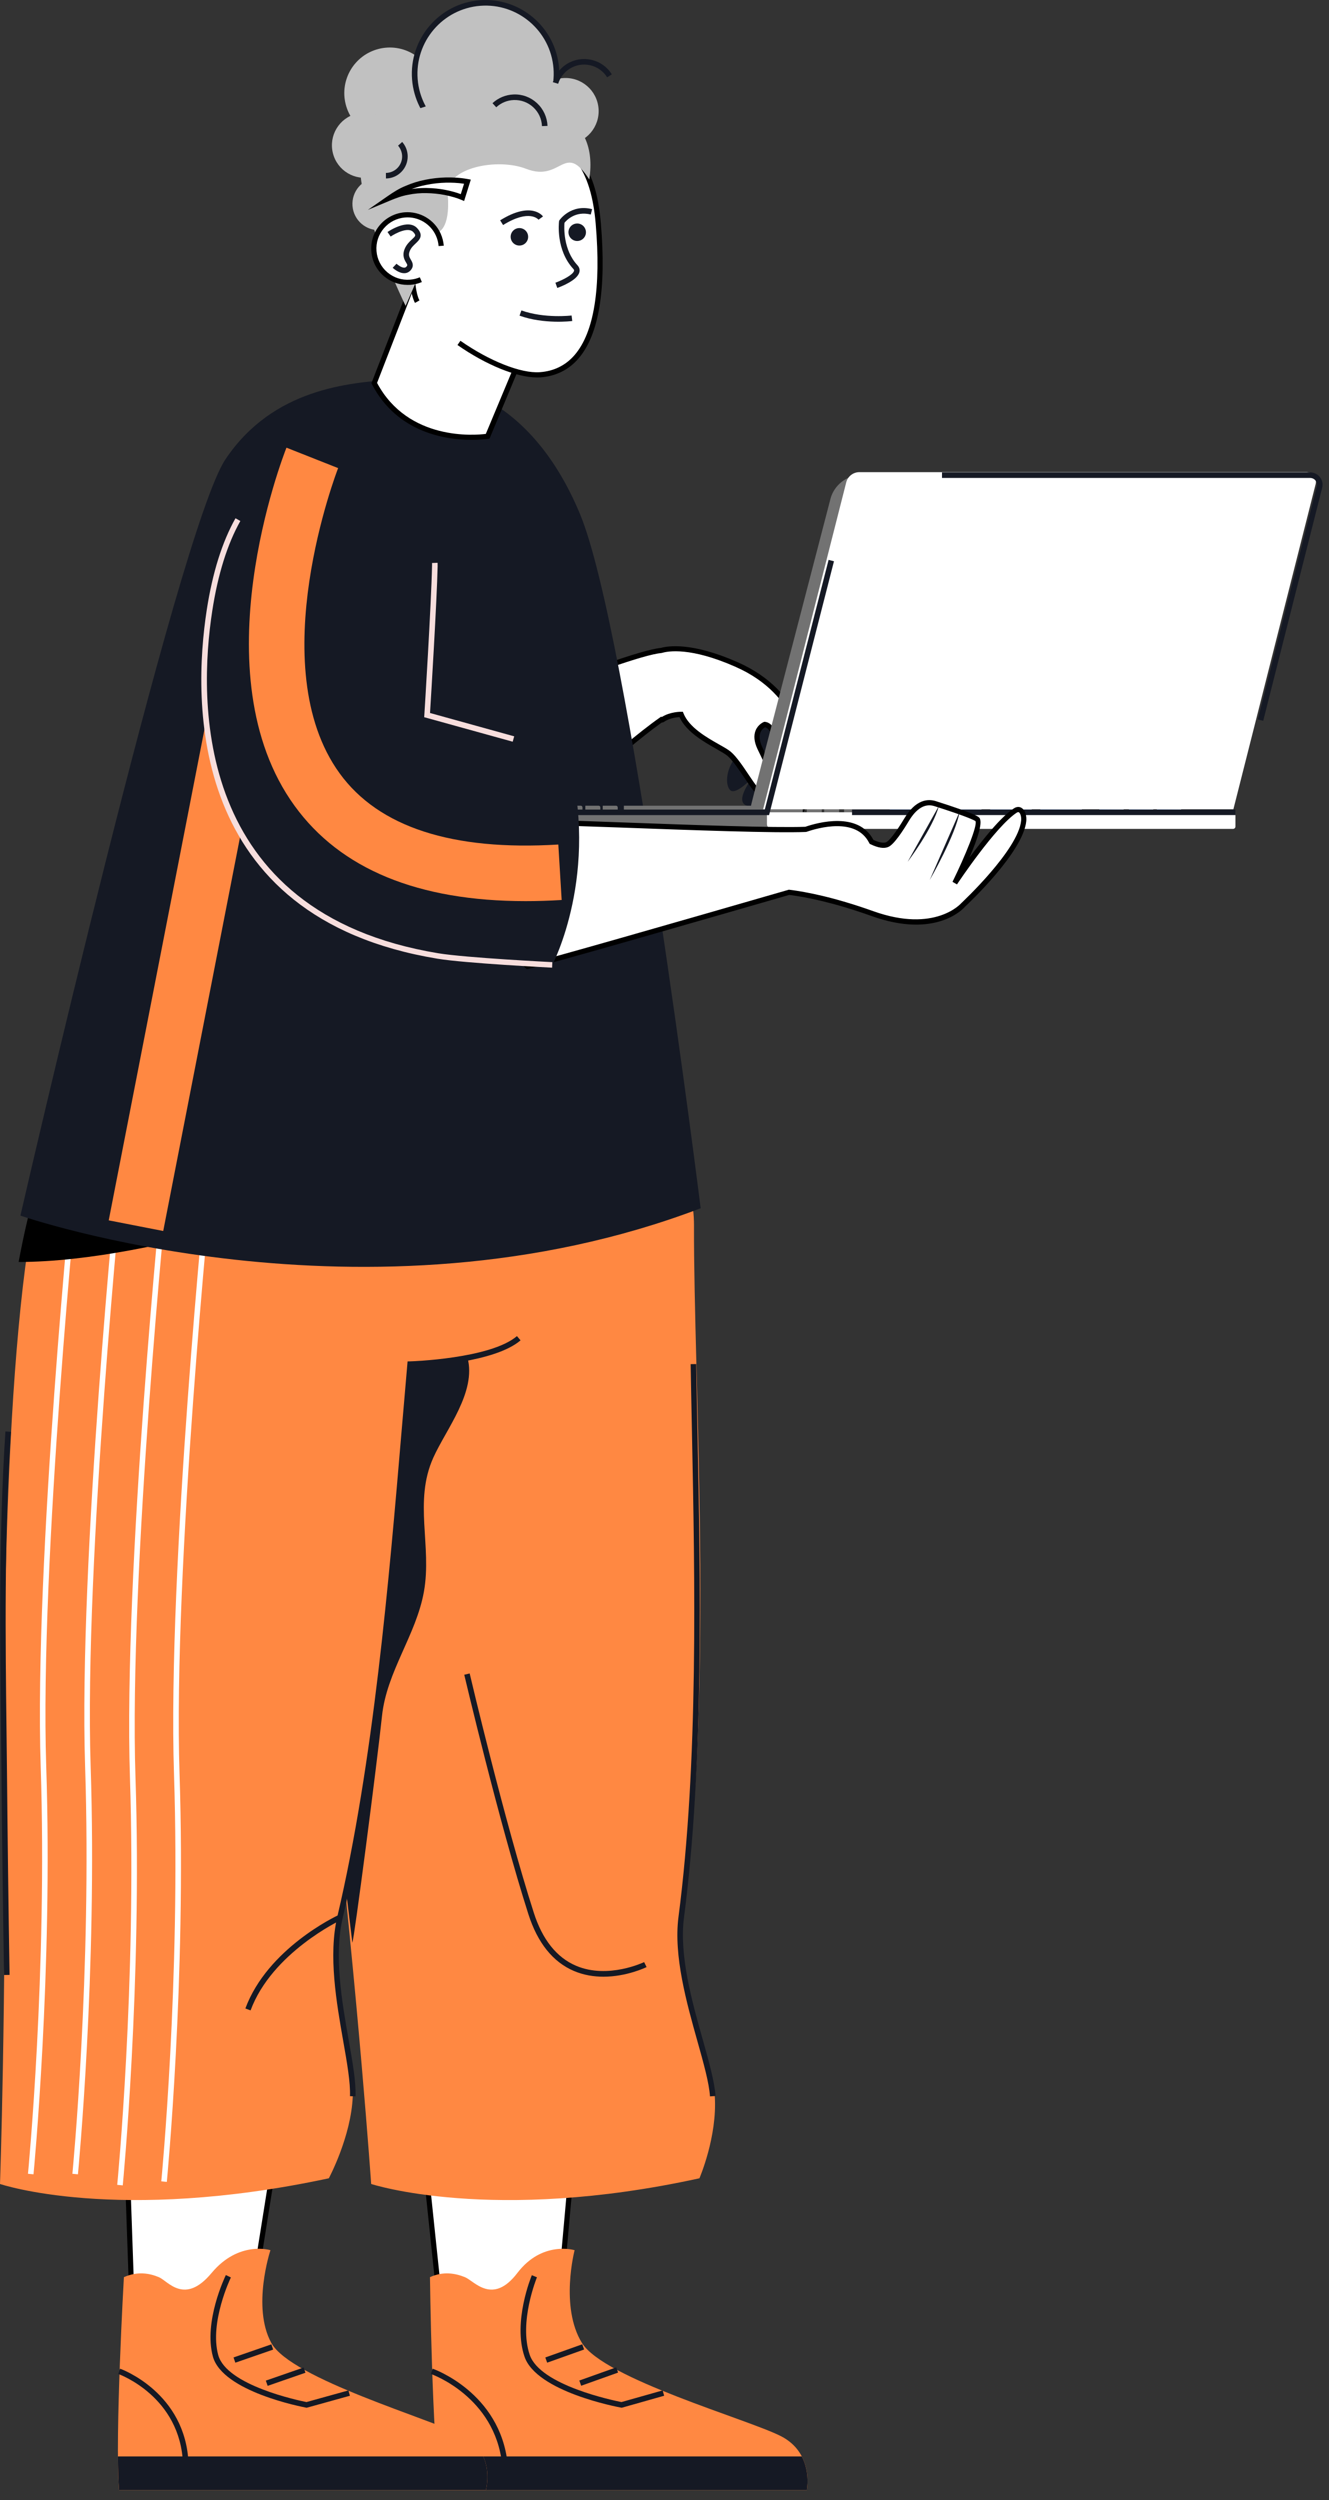 <?xml version="1.0" encoding="UTF-8"?> <svg xmlns="http://www.w3.org/2000/svg" width="100" height="188" viewBox="0 0 100 188" fill="none"><rect x="0" y="0" width="100" height="188" fill="#333333" stroke="none"/> <path d="M57.643 54.166C57.172 53.84 56.192 56.057 55.425 56.882C54.659 57.703 54.519 58.991 54.943 59.419C55.371 59.843 56.651 58.446 56.651 58.446C56.651 58.446 54.92 60.594 56.534 60.645C58.145 60.695 59.215 56.832 59.215 56.832C59.449 54.801 58.114 54.493 57.643 54.166Z" fill="#151924"></path> <path d="M55.429 49.972C51.959 48.439 50.2 48.781 49.768 48.914C46.908 49.163 31.571 55.621 31.084 55.867C30.633 57.349 31.041 60.446 32.24 63.816C32.656 64.983 33.123 66.069 33.613 67.022C38.691 63.956 45.905 56.828 49.749 54.127C49.78 54.147 49.811 54.147 49.85 54.12C50.437 53.711 51.251 53.723 51.251 53.723C51.877 55.279 54.219 56.147 54.865 56.691C55.515 57.236 56.391 58.793 56.834 59.302C57.274 59.812 57.776 60.738 58.161 59.738C58.546 58.742 57.811 57.621 57.176 56.248C56.542 54.874 57.55 54.485 57.55 54.485C58.748 54.598 59.099 59.151 59.367 59.991C59.636 60.831 60.569 62.302 60.74 58.765C60.916 55.232 59.476 51.762 55.429 49.972Z" fill="white"></path> <path d="M33.539 67.294L33.442 67.107C32.932 66.115 32.469 65.029 32.057 63.877C30.874 60.551 30.419 57.384 30.897 55.808L30.921 55.73L30.995 55.691C31.625 55.376 46.834 48.999 49.729 48.723C50.231 48.579 52.044 48.267 55.503 49.797C60.499 52.003 61.048 56.368 60.927 58.777C60.826 60.862 60.46 61.173 60.157 61.212C59.573 61.282 59.188 60.103 59.172 60.049C59.102 59.827 59.028 59.384 58.939 58.827C58.729 57.532 58.293 54.866 57.569 54.687C57.487 54.73 57.309 54.851 57.215 55.088C57.102 55.372 57.149 55.734 57.347 56.166C57.456 56.403 57.573 56.637 57.682 56.862C58.219 57.959 58.686 58.909 58.34 59.812C58.207 60.158 58.036 60.341 57.818 60.376C57.468 60.426 57.176 60.053 56.896 59.695C56.826 59.605 56.756 59.512 56.686 59.434C56.515 59.236 56.289 58.901 56.032 58.516C55.628 57.917 55.126 57.17 54.741 56.843C54.573 56.703 54.266 56.528 53.912 56.325C52.951 55.781 51.647 55.041 51.126 53.925C50.889 53.94 50.359 54.006 49.963 54.283C49.908 54.322 49.861 54.337 49.791 54.337C48.239 55.434 46.122 57.263 43.881 59.197C40.535 62.088 36.737 65.364 33.71 67.189L33.539 67.294ZM31.247 56.002C30.835 57.512 31.302 60.601 32.422 63.749C32.8 64.811 33.228 65.819 33.691 66.745C36.66 64.916 40.36 61.722 43.628 58.901C45.908 56.932 48.064 55.072 49.64 53.968L49.749 53.89L49.795 53.921C50.422 53.52 51.219 53.524 51.254 53.524H51.383L51.429 53.645C51.857 54.703 53.153 55.442 54.102 55.979C54.476 56.189 54.799 56.372 54.99 56.535C55.418 56.897 55.916 57.637 56.351 58.29C56.593 58.648 56.822 58.987 56.978 59.17C57.052 59.255 57.126 59.349 57.2 59.446C57.363 59.652 57.635 60.006 57.76 59.983C57.772 59.983 57.861 59.959 57.974 59.664C58.262 58.921 57.83 58.045 57.332 57.026C57.219 56.8 57.106 56.563 56.993 56.322C56.744 55.785 56.698 55.318 56.857 54.928C57.044 54.465 57.456 54.302 57.472 54.294L57.515 54.279L57.562 54.283C58.53 54.376 58.95 56.45 59.324 58.757C59.41 59.279 59.484 59.73 59.546 59.924C59.713 60.454 59.993 60.831 60.11 60.819C60.114 60.819 60.445 60.753 60.542 58.749C60.655 56.442 60.129 52.259 55.348 50.147C51.962 48.649 50.262 48.964 49.822 49.096L49.784 49.104C47.048 49.349 32.563 55.403 31.247 56.002Z" fill="black"></path> <path d="M33.084 173.094H42.103L43.154 161.391H31.858L33.084 173.094Z" fill="white"></path> <path d="M42.278 173.289H32.909L31.645 161.196H43.368L42.278 173.289ZM33.259 172.9H41.924L42.94 161.585H32.072L33.259 172.9Z" fill="black"></path> <path d="M58.752 183.195C56.235 181.915 45.461 178.892 43.788 176.188C42.119 173.484 43.236 169.215 43.236 169.215C43.236 169.215 40.808 168.468 38.932 170.923C37.057 173.379 35.687 171.526 34.983 171.242C34.279 170.958 33.368 170.779 32.353 171.242C32.353 171.242 32.501 183.195 33.104 187.25H60.709C60.709 187.253 61.27 184.475 58.752 183.195Z" fill="#FF8842"></path> <path d="M32.555 178.125L32.423 178.522C32.469 178.538 37.243 180.219 37.78 185.32L38.197 185.277C37.629 179.904 32.605 178.141 32.555 178.125Z" fill="#151924"></path> <path d="M32.843 184.724C32.917 185.716 33.002 186.588 33.104 187.249H60.709C60.709 187.249 60.97 185.954 60.332 184.724H32.843Z" fill="#151924"></path> <path d="M46.761 180.635C46.192 180.522 40.64 179.386 39.858 177.082C39.022 174.627 40.387 171.289 40.403 171.254L40.018 171.094C39.959 171.238 38.578 174.612 39.465 177.218C40.368 179.864 46.477 181.008 46.737 181.055L46.784 181.063L49.974 180.16L49.861 179.759L46.761 180.635Z" fill="#151924"></path> <path d="M46.368 178.025L43.59 179.016L43.73 179.408L46.508 178.418L46.368 178.025Z" fill="#151924"></path> <path d="M43.81 176.291L41.032 177.281L41.171 177.673L43.95 176.683L43.81 176.291Z" fill="#151924"></path> <path d="M51.418 144.186C53.737 126.401 52.184 104.001 52.219 92.164C52.258 78.64 26.259 80.103 23.909 85.585C21.065 92.219 23.427 119.342 25.003 133.198C26.995 150.719 27.929 164.235 27.929 164.235C27.929 164.235 37.026 167.224 52.628 163.807C52.628 163.807 53.982 160.683 53.783 157.636C53.597 154.769 50.826 148.722 51.418 144.186Z" fill="#FF8842"></path> <path d="M25.82 101.487C24.82 101.164 23.598 100.958 22.462 100.483C22.512 111.183 24.038 124.689 25.003 133.198C25.765 139.921 25.901 141.085 26.512 146.092C26.641 145.902 28.357 132.704 28.742 129.054C29.096 125.688 31.31 122.973 31.897 119.697C32.516 116.241 31.115 112.926 32.605 109.615C33.574 107.46 35.862 104.682 35.177 102.098C32.045 103.086 29.014 102.526 25.82 101.487Z" fill="#151924"></path> <path d="M9.93 173.094H18.945L20.812 161.391H9.517L9.93 173.094Z" fill="white"></path> <path d="M19.112 173.289H9.743L9.319 161.196H21.042L19.112 173.289ZM10.116 172.9H18.781L20.587 161.585H9.723L10.116 172.9Z" fill="black"></path> <path d="M4.214 85.585C0.673 92.219 0.195 119.342 0.323 133.197C0.479 150.718 0 164.235 0 164.235C0 164.235 8.786 167.223 24.742 163.807C24.742 163.807 26.423 160.683 26.544 157.636C26.656 154.765 24.516 148.718 25.582 144.185C29.761 126.4 30.559 104 31.835 92.164C33.29 78.644 7.136 80.106 4.214 85.585Z" fill="#FF8842"></path> <path d="M0.408 107.646C-0.101 115.397 -0.004 123.537 0.074 130.073C0.089 131.175 0.101 132.221 0.109 133.202C0.155 138.182 0.218 143.334 0.303 148.52L0.72 148.512C0.634 143.33 0.572 138.174 0.525 133.198C0.517 132.217 0.502 131.171 0.49 130.07C0.412 123.537 0.311 115.409 0.821 107.674L0.408 107.646Z" fill="#151924"></path> <path d="M30.855 102.374L30.668 102.378L30.652 102.564C30.509 104.187 30.364 105.88 30.217 107.627C29.275 118.723 28.108 132.532 25.38 144.138C24.695 147.057 25.322 150.617 25.824 153.48C26.119 155.157 26.372 156.605 26.334 157.632L26.75 157.648C26.793 156.578 26.536 155.107 26.236 153.407C25.738 150.582 25.12 147.068 25.785 144.236C28.52 132.598 29.691 118.774 30.633 107.665C30.777 105.985 30.913 104.354 31.053 102.786C32.115 102.743 37.244 102.444 39.169 100.794L38.897 100.475C36.901 102.183 30.913 102.374 30.855 102.374Z" fill="#151924"></path> <path d="M5.517 87.955C5.486 88.247 2.556 117.428 3.062 132.847C3.568 148.236 2.121 163.317 2.105 163.469L2.521 163.508C2.537 163.356 3.988 148.251 3.478 132.832C2.973 117.444 5.902 88.29 5.93 87.998L5.517 87.955Z" fill="white"></path> <path d="M15.548 88.522C15.517 88.814 12.587 117.996 13.093 133.415C13.598 148.804 12.151 163.885 12.136 164.037L12.552 164.079C12.567 163.928 14.019 148.823 13.509 133.404C13.003 118.015 15.933 88.861 15.96 88.569L15.548 88.522Z" fill="white"></path> <path d="M12.233 88.787C12.202 89.079 9.272 118.26 9.778 133.68C10.284 149.068 8.836 164.149 8.821 164.301L9.237 164.34C9.252 164.188 10.704 149.084 10.194 133.664C9.688 118.276 12.618 89.122 12.645 88.83L12.233 88.787Z" fill="white"></path> <path d="M8.86 87.955C8.828 88.247 5.899 117.428 6.404 132.847C6.91 148.236 5.463 163.317 5.447 163.469L5.864 163.508C5.879 163.356 7.33 148.251 6.821 132.832C6.315 117.444 9.245 88.29 9.272 87.998L8.86 87.955Z" fill="white"></path> <path d="M3.942 86.254C2.969 87.966 2.125 91.044 1.401 94.9C11.801 94.9 27.256 89.359 30.407 87.616C25.738 79.858 6.576 81.616 3.942 86.254Z" fill="black"></path> <path d="M29.501 28.541C26.341 28.798 20.563 29.168 16.964 34.541C13.365 39.914 1.537 91.414 1.537 91.414C1.537 91.414 27.582 100.444 52.721 90.861C52.721 90.861 47.309 47.447 43.64 38.65C39.971 29.852 33.796 28.195 29.501 28.541Z" fill="#151924"></path> <path d="M16.789 47.651L8.181 91.771L12.282 92.571L20.89 48.452L16.789 47.651Z" fill="#FF8842"></path> <path d="M28.334 13.37C27.248 13.456 26.439 14.405 26.524 15.491C26.61 16.576 27.559 17.386 28.645 17.3C29.73 17.215 30.54 16.265 30.454 15.18C30.364 14.094 29.419 13.285 28.334 13.37Z" fill="#C1C1C1"></path> <path d="M28.493 3.678C26.66 4.141 25.548 6.005 26.011 7.842C26.474 9.674 28.337 10.787 30.174 10.324C32.007 9.861 33.119 7.997 32.656 6.161C32.189 4.324 30.326 3.215 28.493 3.678Z" fill="#C1C1C1"></path> <path d="M26.824 8.55C25.513 8.88 24.719 10.211 25.05 11.522C25.38 12.834 26.711 13.627 28.022 13.296C29.333 12.966 30.127 11.635 29.793 10.324C29.466 9.013 28.135 8.219 26.824 8.55Z" fill="#C1C1C1"></path> <path d="M36.111 0.227C33.174 0.46 30.979 3.028 31.213 5.966C31.446 8.904 34.014 11.098 36.952 10.865C39.889 10.631 42.084 8.063 41.85 5.126C41.621 2.188 39.049 -0.006 36.111 0.227Z" fill="#C1C1C1"></path> <path d="M36.096 0.017C33.049 0.258 30.765 2.935 31.006 5.982C31.236 8.88 33.668 11.09 36.532 11.09C36.679 11.09 36.823 11.086 36.971 11.075C38.446 10.958 39.792 10.273 40.753 9.145C41.714 8.017 42.181 6.585 42.064 5.106C41.819 2.06 39.146 -0.22 36.096 0.017ZM40.434 8.876C39.543 9.919 38.306 10.55 36.94 10.659C34.123 10.88 31.648 8.771 31.427 5.951C31.205 3.134 33.314 0.659 36.135 0.437C38.956 0.215 41.426 2.324 41.648 5.145C41.753 6.507 41.321 7.834 40.434 8.876Z" fill="#151924"></path> <path d="M28.158 28.806C30.765 33.821 36.691 32.809 36.691 32.809L40.263 24.257L31.131 21.141L28.158 28.806Z" fill="white"></path> <path d="M35.489 33.078C33.566 33.078 29.893 32.56 27.987 28.895L27.948 28.817L31.022 20.895L40.527 24.14L36.835 32.984L36.73 33.004C36.71 33 36.232 33.078 35.489 33.078ZM28.372 28.794C30.714 33.179 35.765 32.731 36.555 32.63L40.006 24.374L31.247 21.386L28.372 28.794Z" fill="black"></path> <path d="M34.535 25.785C36.562 27.198 39.037 28.295 40.636 28.182C45.414 27.84 45.368 20.84 45.025 16.805C44.718 13.21 43.512 10.565 39.932 10.105C38.846 9.969 36.473 9.693 35.345 10.191C32.664 11.382 32.018 14.673 31.178 18.315C30.956 19.276 30.94 21.058 31.201 22.124C31.255 22.346 31.322 22.537 31.399 22.684L34.535 25.785Z" fill="white"></path> <path d="M40.407 28.385C38.889 28.385 36.582 27.452 34.422 25.946L34.644 25.627C36.85 27.164 39.204 28.09 40.617 27.989C41.691 27.911 42.574 27.471 43.247 26.685C44.706 24.977 45.235 21.658 44.823 16.826C44.473 12.705 42.951 10.694 39.897 10.301C39.064 10.196 36.531 9.877 35.411 10.371C32.94 11.472 32.255 14.441 31.465 17.88L31.357 18.359C31.154 19.242 31.115 20.989 31.38 22.078C31.434 22.292 31.493 22.467 31.563 22.592L31.224 22.779C31.142 22.623 31.069 22.421 31.006 22.172C30.726 21.028 30.769 19.199 30.979 18.273L31.088 17.794C31.901 14.254 32.605 11.195 35.255 10.017C36.349 9.534 38.457 9.729 39.948 9.915C44.189 10.46 44.982 14.102 45.212 16.794C45.632 21.736 45.072 25.152 43.543 26.942C42.8 27.814 41.823 28.296 40.644 28.381C40.57 28.381 40.488 28.385 40.407 28.385Z" fill="black"></path> <path d="M36.473 7.348C32.252 7.348 27.104 9.25 27.1 12.6C27.096 15.931 30.52 23.005 30.52 23.005L32.913 17.476C32.913 17.476 33.905 17.335 33.691 14.608C33.532 12.593 37.442 11.857 39.598 12.698C42.271 13.736 42.457 10.589 44.34 13.499C45.08 8.604 40.971 7.348 36.473 7.348Z" fill="#C1C1C1"></path> <path d="M42.352 5.873C40.979 5.982 39.955 7.184 40.064 8.558C40.173 9.931 41.376 10.955 42.749 10.846C44.123 10.737 45.146 9.534 45.037 8.161C44.928 6.788 43.726 5.764 42.352 5.873Z" fill="#C1C1C1"></path> <path d="M42.099 16.557L42.072 16.6L42.064 16.65C42.053 16.736 41.815 18.798 43.142 20.226C43.208 20.296 43.197 20.343 43.193 20.366C43.123 20.662 42.329 21.066 41.792 21.261L41.932 21.654C42.185 21.564 43.45 21.082 43.597 20.463C43.629 20.335 43.629 20.136 43.446 19.942C42.364 18.779 42.446 17.074 42.473 16.755C42.617 16.576 43.29 15.841 44.453 16.133L44.554 15.728C42.959 15.319 42.107 16.541 42.099 16.557Z" fill="#151924"></path> <path d="M33.197 18.491C33.174 18.191 33.1 17.907 32.983 17.646C32.555 16.697 31.567 16.071 30.466 16.156C29.069 16.265 28.022 17.491 28.135 18.888C28.244 20.284 29.47 21.331 30.866 21.218C31.147 21.195 31.415 21.129 31.66 21.024L33.197 18.491Z" fill="white"></path> <path d="M30.66 21.424C30.01 21.424 29.388 21.195 28.89 20.77C28.334 20.296 27.995 19.634 27.941 18.907C27.82 17.405 28.948 16.086 30.45 15.965C31.594 15.876 32.687 16.518 33.158 17.568C33.286 17.856 33.364 18.16 33.392 18.475L33.002 18.506C32.983 18.234 32.913 17.973 32.804 17.728C32.399 16.829 31.47 16.273 30.481 16.354C29.859 16.405 29.291 16.693 28.882 17.172C28.477 17.646 28.279 18.253 28.33 18.88C28.38 19.502 28.668 20.07 29.147 20.479C29.625 20.883 30.228 21.082 30.855 21.031C31.108 21.012 31.357 20.95 31.59 20.852L31.742 21.21C31.47 21.327 31.182 21.397 30.886 21.42C30.808 21.42 30.734 21.424 30.66 21.424Z" fill="black"></path> <path d="M29.158 17.448L29.395 17.79C29.715 17.569 30.711 17.032 31.096 17.452C31.322 17.701 31.279 17.74 30.999 18C30.816 18.172 30.582 18.386 30.446 18.724C30.248 19.218 30.43 19.534 30.555 19.74C30.668 19.93 30.668 19.95 30.59 20.043C30.543 20.098 30.493 20.125 30.427 20.129C30.209 20.137 29.921 19.915 29.835 19.833L29.547 20.137C29.594 20.179 29.991 20.545 30.411 20.545C30.423 20.545 30.434 20.545 30.446 20.545C30.625 20.537 30.785 20.456 30.905 20.316C31.185 19.989 31.022 19.712 30.913 19.526C30.804 19.339 30.711 19.179 30.831 18.88C30.932 18.627 31.119 18.456 31.279 18.304C31.543 18.059 31.905 17.72 31.399 17.168C30.699 16.394 29.221 17.405 29.158 17.448Z" fill="#151924"></path> <path d="M43.06 24.141L43.01 23.725C42.99 23.729 40.967 23.966 39.232 23.344L39.092 23.737C40.92 24.398 42.975 24.153 43.06 24.141Z" fill="#151924"></path> <path d="M37.633 16.569L37.854 16.923C39.85 15.685 40.516 16.514 40.52 16.522L40.858 16.277C40.823 16.23 39.986 15.106 37.633 16.569Z" fill="#151924"></path> <path d="M32.038 13.709C31.535 13.806 31.045 13.962 30.582 14.16C30.115 14.347 29.687 14.623 29.287 14.903C29.742 14.713 30.201 14.541 30.676 14.46C31.146 14.366 31.625 14.32 32.1 14.331C32.571 14.339 33.041 14.386 33.5 14.475C33.948 14.565 34.426 14.697 34.8 14.857L35.173 13.658C34.602 13.553 34.103 13.53 33.578 13.537C33.057 13.549 32.539 13.607 32.038 13.709Z" fill="white"></path> <path d="M27.68 15.783L29.178 14.744C29.578 14.468 30.018 14.18 30.512 13.982C30.991 13.775 31.493 13.616 32.002 13.518C32.52 13.413 33.049 13.355 33.574 13.343C34.049 13.339 34.574 13.351 35.212 13.468L35.426 13.507L34.921 15.118L34.722 15.032C34.388 14.888 33.928 14.756 33.462 14.662C33.018 14.577 32.555 14.53 32.096 14.522C31.641 14.511 31.174 14.553 30.715 14.647C30.24 14.729 29.785 14.904 29.36 15.079L27.68 15.783ZM31.963 14.137C32.01 14.137 32.057 14.137 32.104 14.137C32.586 14.145 33.069 14.192 33.535 14.285C33.948 14.367 34.345 14.476 34.672 14.6L34.917 13.818C34.411 13.74 33.971 13.732 33.574 13.736C33.072 13.748 32.567 13.803 32.072 13.904C31.703 13.974 31.337 14.079 30.979 14.215C31.31 14.161 31.637 14.137 31.963 14.137Z" fill="black"></path> <path d="M39.03 17.152C38.668 17.18 38.395 17.499 38.426 17.86C38.454 18.222 38.773 18.495 39.135 18.463C39.496 18.436 39.769 18.117 39.738 17.755C39.711 17.393 39.391 17.125 39.03 17.152Z" fill="#151924"></path> <path d="M43.379 16.81C43.018 16.837 42.745 17.156 42.776 17.518C42.804 17.88 43.123 18.152 43.484 18.121C43.846 18.094 44.119 17.775 44.088 17.413C44.056 17.051 43.741 16.779 43.379 16.81Z" fill="#151924"></path> <path d="M29.952 10.954C30.146 11.176 30.255 11.46 30.259 11.755C30.267 12.436 29.718 12.997 29.038 13.004L29.041 13.421C29.481 13.417 29.898 13.238 30.205 12.923C30.512 12.608 30.68 12.191 30.676 11.748C30.672 11.351 30.524 10.97 30.263 10.674L29.952 10.954Z" fill="#151924"></path> <path d="M38.641 7.103C38.053 7.126 37.489 7.36 37.057 7.76L37.341 8.068C37.699 7.733 38.166 7.539 38.656 7.523C39.205 7.503 39.722 7.694 40.123 8.064C40.524 8.433 40.757 8.939 40.78 9.484L41.197 9.468C41.169 8.811 40.889 8.204 40.407 7.756C39.924 7.309 39.294 7.075 38.641 7.103Z" fill="#151924"></path> <path d="M44.5 4.498C43.858 4.354 43.2 4.467 42.64 4.818C42.142 5.133 41.773 5.615 41.597 6.179L41.998 6.3C42.142 5.833 42.45 5.432 42.862 5.172C43.325 4.88 43.874 4.786 44.407 4.907C44.94 5.028 45.395 5.351 45.683 5.814L46.037 5.592C45.691 5.032 45.142 4.646 44.5 4.498Z" fill="#151924"></path> <path d="M32.979 61.968C32.979 62.17 33.142 62.334 33.345 62.334H64.923C65.024 62.334 65.106 62.252 65.106 62.151V61.085H32.979V61.968Z" fill="#727272"></path> <path d="M36.983 60.59H35.979V61.084H37.107V60.71C37.103 60.644 37.049 60.59 36.983 60.59Z" fill="#727272"></path> <path d="M38.29 60.59H37.286V61.084H38.415V60.71C38.415 60.644 38.356 60.59 38.29 60.59Z" fill="#727272"></path> <path d="M39.597 60.59H38.593V61.084H39.722V60.71C39.722 60.644 39.667 60.59 39.597 60.59Z" fill="#727272"></path> <path d="M45.048 60.59H44.045V61.084H45.173V60.71C45.169 60.644 45.115 60.59 45.048 60.59Z" fill="#727272"></path> <path d="M46.356 60.59H45.352V61.084H46.48V60.71C46.477 60.644 46.422 60.59 46.356 60.59Z" fill="#727272"></path> <path d="M61.709 60.59H60.705V61.084H61.834V60.71C61.83 60.644 61.775 60.59 61.709 60.59Z" fill="#727272"></path> <path d="M63.017 60.59H62.013V61.084H63.141V60.71C63.137 60.644 63.083 60.59 63.017 60.59Z" fill="#727272"></path> <path d="M43.702 60.59H39.951V61.084H43.827V60.71C43.823 60.644 43.768 60.59 43.702 60.59Z" fill="#727272"></path> <path d="M67.261 60.59H63.511V61.084H67.386V60.71C67.382 60.644 67.328 60.59 67.261 60.59Z" fill="#727272"></path> <path d="M60.277 60.59H46.943V61.084H60.402V60.71C60.402 60.644 60.343 60.59 60.277 60.59Z" fill="#727272"></path> <path d="M69.806 60.59H67.075C67.009 60.59 66.95 60.644 66.95 60.714V61.088H70.082V60.874C70.086 60.714 69.962 60.59 69.806 60.59Z" fill="url(#paint0_linear_807_179)"></path> <path d="M73.58 60.59H70.849C70.783 60.59 70.724 60.644 70.724 60.714V61.088H73.856V60.874C73.86 60.714 73.736 60.59 73.58 60.59Z" fill="url(#paint1_linear_807_179)"></path> <path d="M77.358 60.59H74.627C74.561 60.59 74.502 60.644 74.502 60.714V61.088H77.634V60.874C77.634 60.714 77.51 60.59 77.358 60.59Z" fill="url(#paint2_linear_807_179)"></path> <path d="M81.132 60.59H78.401C78.335 60.59 78.277 60.644 78.277 60.714V61.088H81.409V60.874C81.413 60.714 81.284 60.59 81.132 60.59Z" fill="url(#paint3_linear_807_179)"></path> <path d="M84.272 60.59H82.844C82.778 60.59 82.72 60.644 82.72 60.714V61.088H84.552V60.874C84.552 60.714 84.428 60.59 84.272 60.59Z" fill="url(#paint4_linear_807_179)"></path> <path d="M86.498 60.59H85.07C85 60.59 84.945 60.644 84.945 60.714V61.088H86.778V60.874C86.778 60.714 86.653 60.59 86.498 60.59Z" fill="url(#paint5_linear_807_179)"></path> <path d="M88.595 60.59H87.167C87.101 60.59 87.043 60.644 87.043 60.714V61.088H88.875V60.874C88.875 60.714 88.751 60.59 88.595 60.59Z" fill="url(#paint6_linear_807_179)"></path> <path d="M62.491 37.502C61.09 42.887 56.818 59.299 56.546 60.423C56.223 61.769 57.449 62.186 57.449 62.186L64.728 35.743C63.705 35.728 62.752 36.502 62.491 37.502Z" fill="#727272"></path> <path d="M98.295 35.506H64.662C64.195 35.506 63.787 35.825 63.674 36.276L57.421 60.859H92.805L98.995 36.405C99.112 35.946 98.766 35.506 98.295 35.506Z" fill="white"></path> <path d="M98.583 35.525H70.88V35.942H98.583C98.742 35.942 98.89 36.012 98.988 36.14C99.085 36.265 99.12 36.428 99.081 36.58L94.645 54.104L95.05 54.206L99.486 36.681C99.556 36.401 99.497 36.109 99.318 35.88C99.139 35.654 98.871 35.525 98.583 35.525Z" fill="#151924"></path> <path d="M57.709 61.968C57.709 62.17 57.873 62.334 58.075 62.334H92.778C92.879 62.334 92.961 62.252 92.961 62.151V61.085H57.709V61.968Z" fill="white"></path> <path d="M92.961 60.878H64.11V61.294H92.961V60.878Z" fill="#151924"></path> <path d="M57.546 60.879H32.979V61.295H57.869L62.752 42.207L62.347 42.102L57.546 60.879Z" fill="#151924"></path> <path d="M76.397 60.956C74.744 62.03 71.841 66.407 71.841 66.407C71.841 66.407 74.012 62.014 73.538 61.621C73.265 61.395 71.678 60.859 70.367 60.438C69.429 60.139 68.713 60.816 68.207 61.66C67.596 62.683 67.048 63.395 66.764 63.516C66.425 63.664 65.923 63.481 65.585 63.314C65.577 63.298 65.569 63.286 65.561 63.275C64.495 61.224 61.538 62.057 60.636 62.372C56.776 62.532 41.986 61.785 37.516 61.761C36.711 63.516 36.123 69.706 39.695 72.671C40.224 72.64 57.861 67.539 59.367 67.103C60.565 67.251 62.682 67.648 65.639 68.707C70.472 70.438 72.479 68.041 72.479 68.041C72.479 68.041 76.806 64.034 77.024 61.726C77.078 61.224 76.822 60.684 76.397 60.956Z" fill="white"></path> <path d="M39.632 72.87L39.574 72.819C36.068 69.905 36.419 63.687 37.341 61.676L37.391 61.563H37.516C39.329 61.571 42.873 61.703 46.624 61.839C52.091 62.038 58.285 62.263 60.596 62.174C61.55 61.847 64.585 61.014 65.721 63.162C66.137 63.356 66.487 63.419 66.686 63.333C66.88 63.248 67.374 62.668 68.04 61.555C68.9 60.119 69.81 60.053 70.425 60.248C73.304 61.166 73.573 61.392 73.662 61.466C73.997 61.746 73.576 63.038 72.95 64.485C73.946 63.135 75.316 61.419 76.292 60.788C76.557 60.617 76.767 60.691 76.864 60.754C77.16 60.932 77.257 61.392 77.222 61.742C76.996 64.096 72.794 68.014 72.615 68.181C72.545 68.267 70.483 70.644 65.577 68.885C62.705 67.858 60.631 67.454 59.386 67.298C54.846 68.609 40.22 72.831 39.71 72.862L39.632 72.87ZM37.644 61.956C36.956 63.668 36.352 69.559 39.753 72.465C40.772 72.251 50.815 69.376 59.316 66.917L59.355 66.905L59.394 66.909C60.655 67.064 62.775 67.473 65.709 68.52C70.362 70.185 72.316 67.936 72.335 67.913C72.394 67.854 76.627 63.909 76.837 61.703C76.864 61.411 76.771 61.15 76.666 61.084C76.65 61.077 76.607 61.049 76.506 61.111C74.907 62.15 72.036 66.461 72.008 66.508L71.67 66.314C72.627 64.372 73.565 62.076 73.401 61.75C73.323 61.691 72.841 61.427 70.308 60.621C69.608 60.4 68.958 60.781 68.374 61.757C67.989 62.399 67.281 63.504 66.841 63.691C66.518 63.831 66.067 63.761 65.499 63.485L65.441 63.458L65.386 63.36C64.39 61.446 61.546 62.255 60.698 62.551L60.643 62.563C58.34 62.66 52.11 62.431 46.613 62.228C42.951 62.1 39.488 61.971 37.644 61.956Z" fill="black"></path> <path d="M70.647 60.602L68.296 64.808C68.3 64.804 70.199 62.298 70.647 60.602Z" fill="#151924"></path> <path d="M72.207 61.038L69.954 66.182C69.954 66.182 71.923 62.77 72.207 61.038Z" fill="#151924"></path> <path d="M34.889 183.195C32.462 181.915 21.898 178.892 20.415 176.188C18.933 173.484 20.349 169.215 20.349 169.215C20.349 169.215 17.976 168.468 15.925 170.923C13.879 173.379 12.637 171.526 11.953 171.242C11.268 170.958 10.373 170.779 9.323 171.242C9.323 171.242 8.638 183.195 8.957 187.25H36.562C36.562 187.253 37.317 184.475 34.889 183.195Z" fill="#FF8842"></path> <path d="M9.035 178.125L8.898 178.522C8.945 178.538 13.591 180.207 13.77 185.304L14.186 185.289C13.999 179.908 9.085 178.141 9.035 178.125Z" fill="#151924"></path> <path d="M8.875 184.724C8.883 185.716 8.906 186.588 8.957 187.249H36.562C36.562 187.249 36.916 185.954 36.364 184.724H8.875Z" fill="#151924"></path> <path d="M23.061 180.635C22.497 180.522 17.042 179.39 16.419 177.094C15.754 174.639 17.353 171.297 17.373 171.265L16.995 171.083C16.925 171.226 15.311 174.596 16.015 177.203C16.735 179.86 22.773 181.004 23.03 181.055L23.077 181.063L26.329 180.16L26.217 179.759L23.061 180.635Z" fill="#151924"></path> <path d="M22.848 178.036L20.002 179.022L20.139 179.416L22.984 178.43L22.848 178.036Z" fill="#151924"></path> <path d="M20.418 176.295L17.572 177.28L17.708 177.674L20.554 176.689L20.418 176.295Z" fill="#151924"></path> <path d="M18.462 151.038L18.855 151.182C20.462 146.835 25.621 144.4 25.672 144.376L25.497 143.999C25.279 144.1 20.131 146.528 18.462 151.038Z" fill="#151924"></path> <path d="M51.465 144.213C52.982 132.575 52.702 118.747 52.48 107.639C52.445 105.892 52.41 104.199 52.383 102.577L51.967 102.584C51.994 104.207 52.029 105.899 52.064 107.646C52.286 118.743 52.562 132.552 51.052 144.158C50.671 147.077 51.671 150.637 52.476 153.497C52.947 155.173 53.352 156.621 53.422 157.648L53.838 157.621C53.768 156.551 53.356 155.08 52.881 153.384C52.083 150.563 51.095 147.049 51.465 144.213Z" fill="#151924"></path> <path d="M43.348 147.827C41.885 147.205 40.812 145.858 40.162 143.827C37.956 136.944 35.364 125.953 35.341 125.844L34.932 125.941C34.96 126.05 37.551 137.057 39.761 143.956C40.453 146.111 41.605 147.543 43.181 148.216C43.932 148.535 44.695 148.648 45.407 148.648C47.15 148.648 48.57 147.963 48.652 147.924L48.469 147.551C48.441 147.559 45.761 148.85 43.348 147.827Z" fill="#151924"></path> <path d="M32.139 53.782C32.139 53.782 32.66 45.455 32.718 42.576C32.847 36.257 18.571 27.709 15.766 45.906C14.766 52.389 14.217 68.812 32.964 71.89C35.092 72.24 41.559 72.559 41.559 72.559C41.559 72.559 45.197 65.672 42.706 56.707L32.139 53.782Z" fill="#151924"></path> <path d="M15.972 45.933C16.396 43.187 17.108 40.914 18.085 39.179L17.719 38.973C16.715 40.755 15.988 43.074 15.556 45.871C14.501 52.723 14.077 68.999 32.925 72.096C35.037 72.442 41.278 72.753 41.543 72.769L41.562 72.353C41.496 72.349 35.08 72.029 32.991 71.687C14.517 68.644 14.933 52.665 15.972 45.933Z" fill="#F7DEDD"></path> <path d="M32.929 42.575C32.929 42.493 32.929 42.408 32.925 42.322L32.508 42.338C32.512 42.416 32.512 42.49 32.508 42.567C32.45 45.412 31.936 53.684 31.929 53.765L31.917 53.933L38.578 55.777L38.691 55.372L32.357 53.617C32.431 52.423 32.874 45.202 32.929 42.575Z" fill="#F7DEDD"></path> <path d="M25.555 58.154C19.688 50.077 25.384 35.35 25.442 35.202L21.555 33.665C21.283 34.354 14.957 50.66 22.166 60.598C25.618 65.36 31.462 67.765 39.551 67.765C40.43 67.765 41.333 67.737 42.263 67.679L42.01 63.508C34.026 63.998 28.489 62.197 25.555 58.154Z" fill="#FF8842"></path> <defs> <linearGradient id="paint0_linear_807_179" x1="66.953" y1="60.838" x2="70.087" y2="60.838" gradientUnits="userSpaceOnUse"> <stop stop-color="#AACEFF"></stop> <stop offset="1" stop-color="#DBE9FF"></stop> </linearGradient> <linearGradient id="paint1_linear_807_179" x1="70.728" y1="60.838" x2="73.862" y2="60.838" gradientUnits="userSpaceOnUse"> <stop stop-color="#AACEFF"></stop> <stop offset="1" stop-color="#DBE9FF"></stop> </linearGradient> <linearGradient id="paint2_linear_807_179" x1="74.502" y1="60.838" x2="77.636" y2="60.838" gradientUnits="userSpaceOnUse"> <stop stop-color="#AACEFF"></stop> <stop offset="1" stop-color="#DBE9FF"></stop> </linearGradient> <linearGradient id="paint3_linear_807_179" x1="78.278" y1="60.838" x2="81.411" y2="60.838" gradientUnits="userSpaceOnUse"> <stop stop-color="#AACEFF"></stop> <stop offset="1" stop-color="#DBE9FF"></stop> </linearGradient> <linearGradient id="paint4_linear_807_179" x1="82.722" y1="60.838" x2="84.553" y2="60.838" gradientUnits="userSpaceOnUse"> <stop stop-color="#AACEFF"></stop> <stop offset="1" stop-color="#DBE9FF"></stop> </linearGradient> <linearGradient id="paint5_linear_807_179" x1="84.947" y1="60.838" x2="86.779" y2="60.838" gradientUnits="userSpaceOnUse"> <stop stop-color="#AACEFF"></stop> <stop offset="1" stop-color="#DBE9FF"></stop> </linearGradient> <linearGradient id="paint6_linear_807_179" x1="87.042" y1="60.838" x2="88.874" y2="60.838" gradientUnits="userSpaceOnUse"> <stop stop-color="#AACEFF"></stop> <stop offset="1" stop-color="#DBE9FF"></stop> </linearGradient> </defs> </svg> 